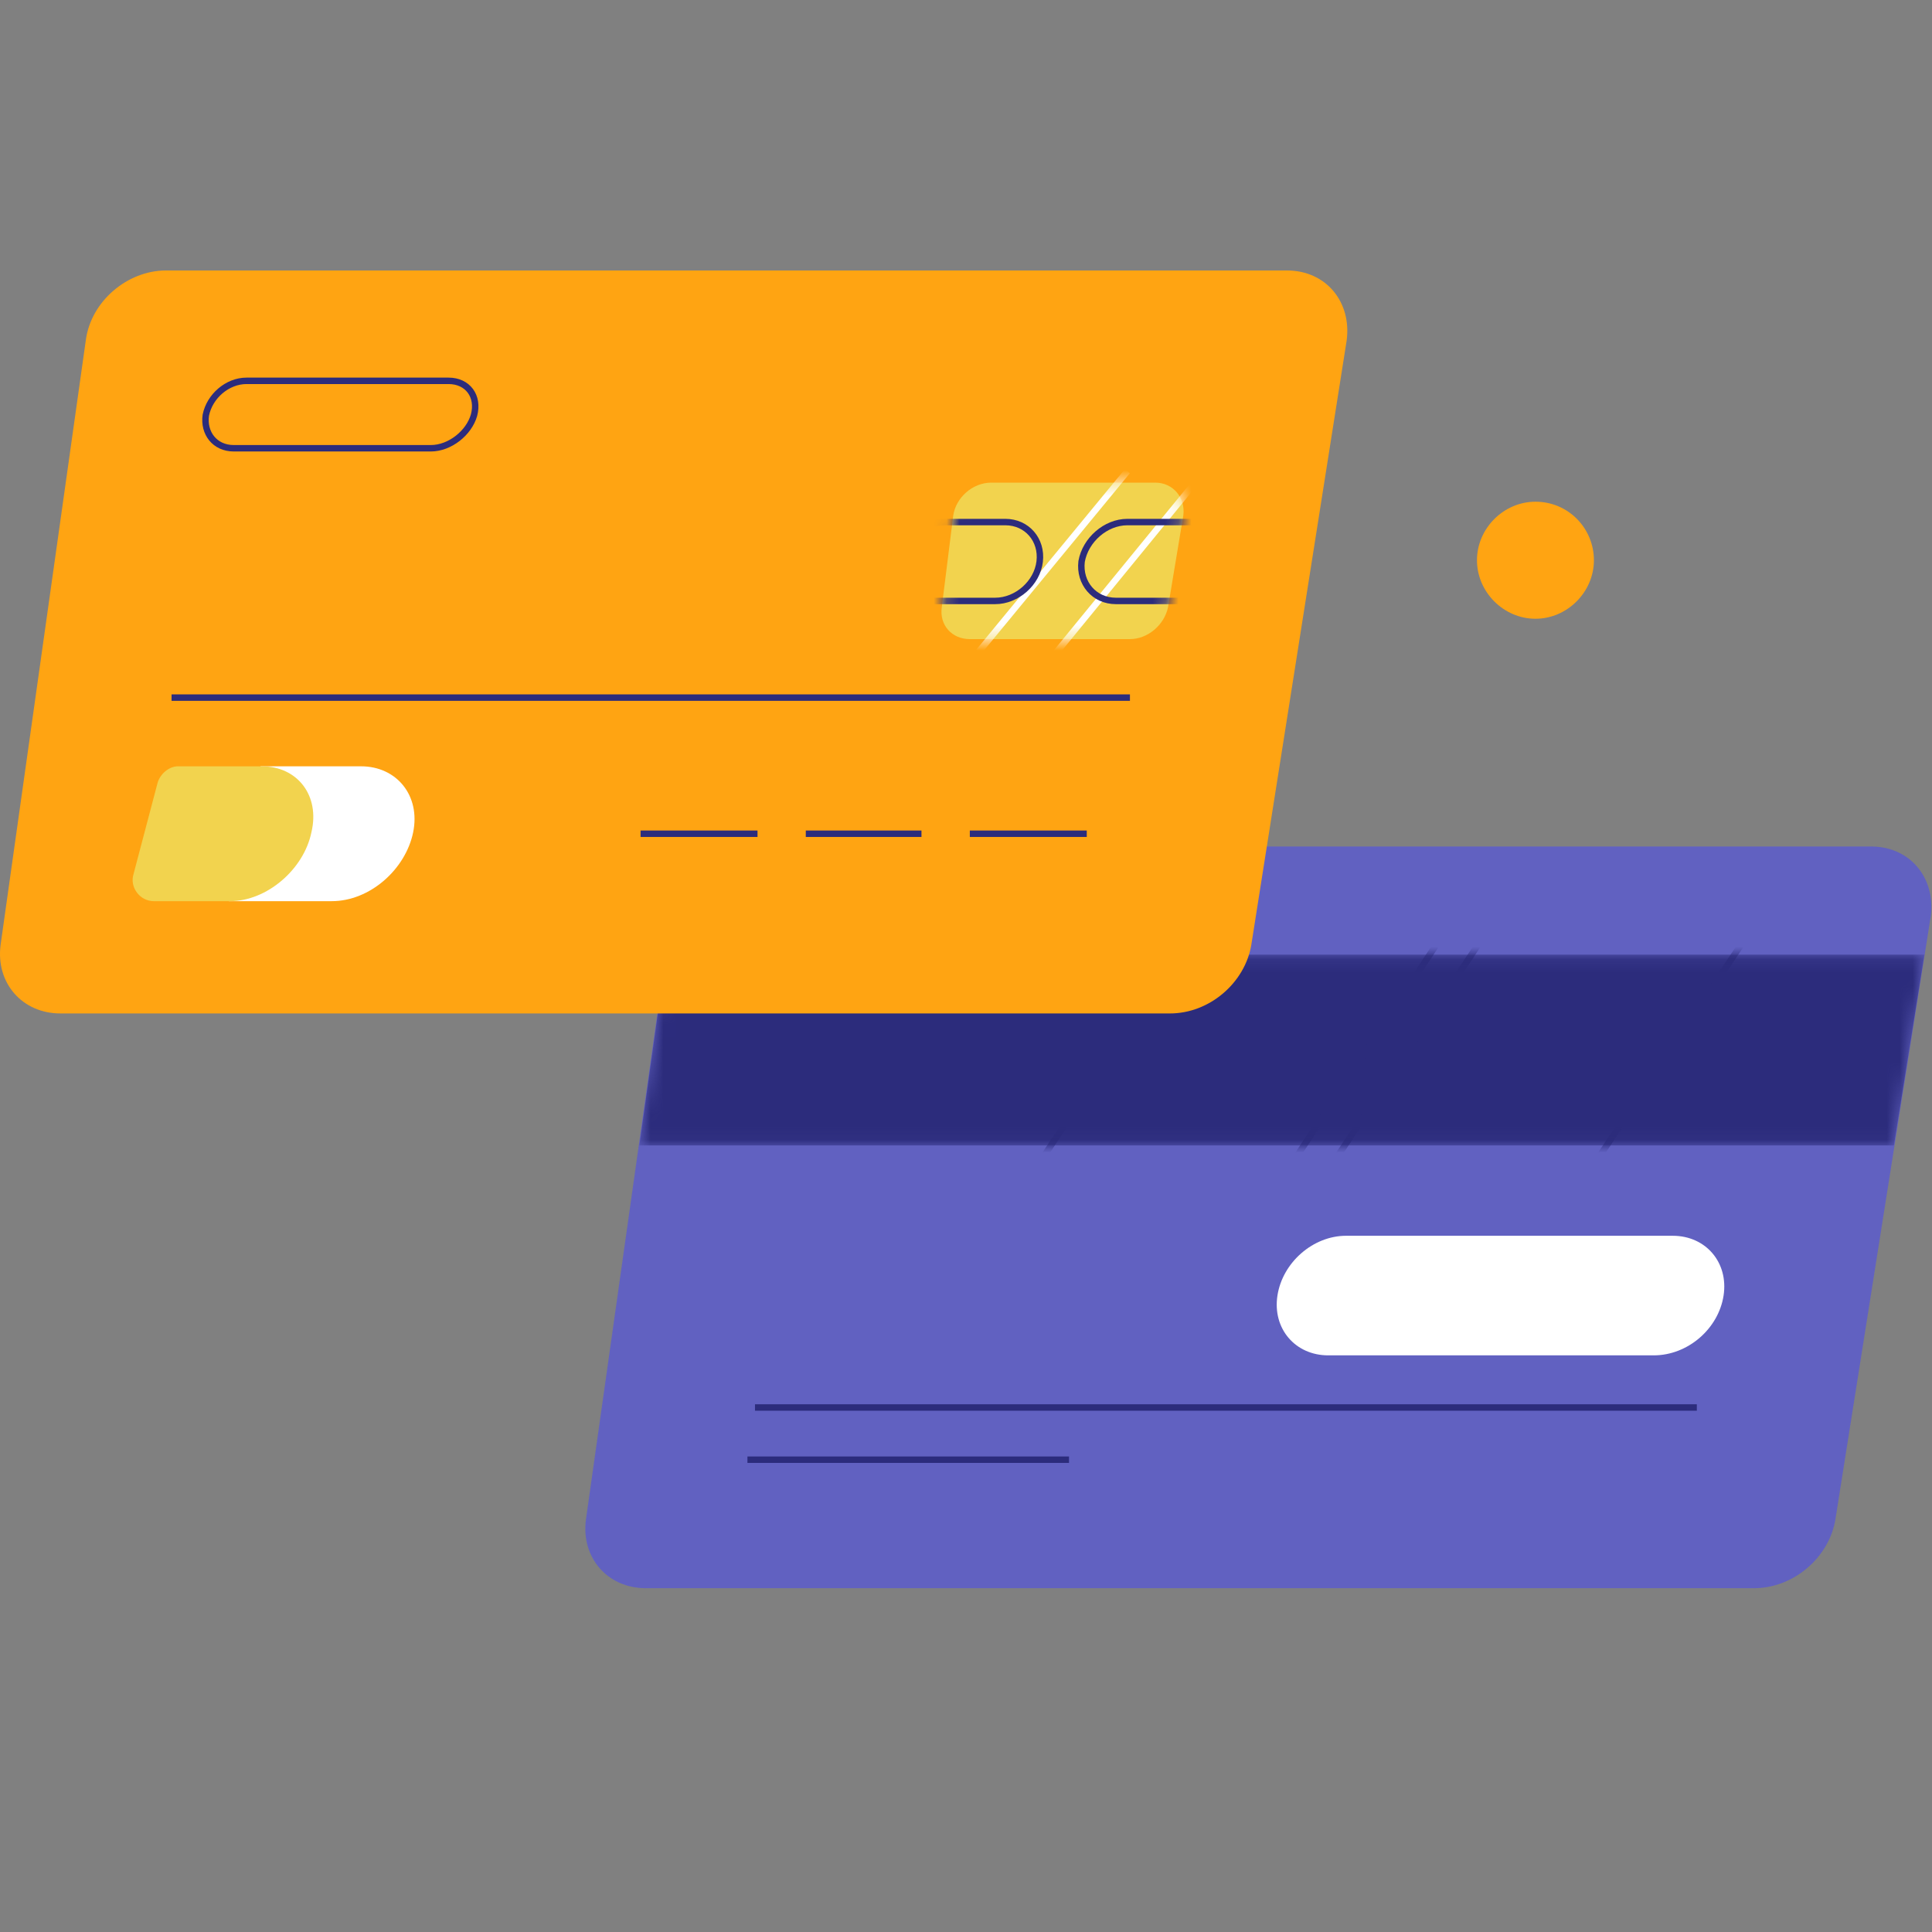 <svg width="150" height="150" viewBox="0 0 150 150" fill="none" xmlns="http://www.w3.org/2000/svg">
<rect x="0" y="0" width="150" height="150" fill="#808080" stroke="none"/>
<path d="M136.184 123.306H50.132C47.171 123.306 45.099 120.935 45.493 117.972L52.105 71.153C52.5 68.19 55.362 65.721 58.322 65.721H145.263C148.322 65.721 150.296 68.19 149.901 71.153L142.5 117.972C142.007 120.935 139.244 123.306 136.184 123.306Z" fill="#6161C1"/>
<mask id="mask0_772_786" style="mask-type:luminance" maskUnits="userSpaceOnUse" x="49" y="74" width="101" height="15">
<path d="M147.042 88.933H49.641L51.713 74.117H149.41L147.042 88.933Z" fill="white"/>
</mask>
<g mask="url(#mask0_772_786)">
<path d="M147.042 88.933H49.641L51.713 74.117H149.41L147.042 88.933Z" fill="#2C2C7C"/>
</g>
<mask id="mask1_772_786" style="mask-type:luminance" maskUnits="userSpaceOnUse" x="49" y="74" width="101" height="15">
<path d="M147.042 88.933H49.641L51.713 74.117H149.41L147.042 88.933Z" fill="white"/>
</mask>
<g mask="url(#mask1_772_786)">
<path d="M92.86 71.846L80.031 91.304" stroke="#2C2C7C" stroke-width="0.5" stroke-miterlimit="10"/>
</g>
<mask id="mask2_772_786" style="mask-type:luminance" maskUnits="userSpaceOnUse" x="49" y="74" width="101" height="15">
<path d="M147.042 88.933H49.641L51.713 74.117H149.41L147.042 88.933Z" fill="white"/>
</mask>
<g mask="url(#mask2_772_786)">
<path d="M112.501 71.846L99.672 91.304" stroke="#2C2C7C" stroke-width="0.5" stroke-miterlimit="10"/>
</g>
<mask id="mask3_772_786" style="mask-type:luminance" maskUnits="userSpaceOnUse" x="49" y="74" width="101" height="15">
<path d="M147.042 88.933H49.641L51.713 74.117H149.41L147.042 88.933Z" fill="white"/>
</mask>
<g mask="url(#mask3_772_786)">
<path d="M115.756 71.846L102.828 91.304" stroke="#2C2C7C" stroke-width="0.5" stroke-miterlimit="10"/>
</g>
<mask id="mask4_772_786" style="mask-type:luminance" maskUnits="userSpaceOnUse" x="49" y="74" width="101" height="15">
<path d="M147.042 88.933H49.641L51.713 74.117H149.41L147.042 88.933Z" fill="white"/>
</mask>
<g mask="url(#mask4_772_786)">
<path d="M136.183 71.846L123.156 91.304" stroke="#2C2C7C" stroke-width="0.5" stroke-miterlimit="10"/>
</g>
<path d="M128.39 105.23H103.127C100.561 105.23 98.785 103.156 99.18 100.588C99.575 98.02 101.943 95.945 104.509 95.945H129.871C132.436 95.945 134.213 98.02 133.818 100.588C133.423 103.156 131.055 105.23 128.39 105.23Z" fill="white"/>
<path d="M58.617 109.279C58.815 109.279 131.742 109.279 131.742 109.279" stroke="#2C2C7C" stroke-width="0.5" stroke-miterlimit="10"/>
<path d="M58.031 113.33C58.13 113.33 82.998 113.33 82.998 113.33" stroke="#2C2C7C" stroke-width="0.5" stroke-miterlimit="10"/>
<path d="M90.838 78.684H4.686C1.726 78.684 -0.347 76.313 0.048 73.35L6.66 26.433C7.055 23.371 9.917 21 12.877 21H99.917C102.976 21 104.95 23.469 104.555 26.433L97.153 73.35C96.66 76.313 93.897 78.684 90.838 78.684Z" fill="#FFA412"/>
<path d="M25.759 69.966H17.766L20.233 59.496H28.029C30.792 59.496 32.667 61.768 32.075 64.632C31.483 67.497 28.72 69.966 25.759 69.966Z" fill="white"/>
<path d="M17.86 69.966H11.938C10.853 69.966 10.063 68.88 10.36 67.892L12.235 60.78C12.432 60.089 13.123 59.496 13.813 59.496H20.327C23.09 59.496 24.866 61.768 24.175 64.632C23.583 67.497 20.721 69.966 17.86 69.966Z" fill="#F2D34E"/>
<path d="M87.724 49.62H75.29C73.908 49.62 72.921 48.533 73.119 47.151L74.007 40.039C74.204 38.656 75.487 37.471 76.968 37.471H89.698C91.079 37.471 92.066 38.656 91.869 40.039L90.685 47.151C90.389 48.533 89.106 49.62 87.724 49.62Z" fill="#F2D34E"/>
<mask id="mask5_772_786" style="mask-type:luminance" maskUnits="userSpaceOnUse" x="73" y="37" width="19" height="13">
<path d="M87.724 49.62H75.29C73.908 49.62 72.921 48.533 73.119 47.151L74.007 40.039C74.204 38.656 75.487 37.471 76.968 37.471H89.698C91.079 37.471 92.066 38.656 91.869 40.039L90.685 47.151C90.389 48.533 89.106 49.62 87.724 49.62Z" fill="white"/>
</mask>
<g mask="url(#mask5_772_786)">
<path d="M87.53 36.582L75.984 50.608" stroke="white" stroke-width="0.5" stroke-miterlimit="10"/>
</g>
<mask id="mask6_772_786" style="mask-type:luminance" maskUnits="userSpaceOnUse" x="73" y="37" width="19" height="13">
<path d="M87.724 49.62H75.29C73.908 49.62 72.921 48.533 73.119 47.151L74.007 40.039C74.204 38.656 75.487 37.471 76.968 37.471H89.698C91.079 37.471 92.066 38.656 91.869 40.039L90.685 47.151C90.389 48.533 89.106 49.62 87.724 49.62Z" fill="white"/>
</mask>
<g mask="url(#mask6_772_786)">
<path d="M93.351 36.779L81.805 50.904" stroke="white" stroke-width="0.5" stroke-miterlimit="10"/>
</g>
<mask id="mask7_772_786" style="mask-type:luminance" maskUnits="userSpaceOnUse" x="73" y="37" width="19" height="13">
<path d="M87.724 49.62H75.29C73.908 49.62 72.921 48.533 73.119 47.151L74.007 40.039C74.204 38.656 75.487 37.471 76.968 37.471H89.698C91.079 37.471 92.066 38.656 91.869 40.039L90.685 47.151C90.389 48.533 89.106 49.62 87.724 49.62Z" fill="white"/>
</mask>
<g mask="url(#mask7_772_786)">
<path d="M77.266 46.657H72.53C70.852 46.657 69.668 45.274 69.865 43.595C70.063 41.916 71.641 40.533 73.319 40.533H78.056C79.734 40.533 80.918 41.916 80.721 43.595C80.523 45.274 78.944 46.657 77.266 46.657Z" stroke="#2C2C7C" stroke-width="0.5" stroke-miterlimit="10"/>
<path d="M91.376 46.657H86.639C84.962 46.657 83.777 45.274 83.975 43.595C84.271 41.916 85.85 40.533 87.527 40.533H92.264C93.942 40.533 95.126 41.916 94.83 43.595C94.632 45.274 93.054 46.657 91.376 46.657Z" stroke="#2C2C7C" stroke-width="0.5" stroke-miterlimit="10"/>
</g>
<path d="M13.32 54.162H87.728" stroke="#2C2C7C" stroke-width="0.5" stroke-miterlimit="10"/>
<path d="M33.447 34.803H18.151C16.671 34.803 15.783 33.618 15.98 32.235C16.276 30.754 17.658 29.568 19.138 29.568H34.829C36.309 29.568 37.197 30.754 36.803 32.235C36.408 33.618 34.928 34.803 33.447 34.803Z" stroke="#2C2C7C" stroke-width="0.5" stroke-miterlimit="10"/>
<path d="M49.734 64.732H58.813" stroke="#2C2C7C" stroke-width="0.5" stroke-miterlimit="10"/>
<path d="M62.562 64.732H71.543" stroke="#2C2C7C" stroke-width="0.5" stroke-miterlimit="10"/>
<path d="M75.297 64.732H84.376" stroke="#2C2C7C" stroke-width="0.5" stroke-miterlimit="10"/>
<path d="M123.751 43.497C123.751 45.966 121.678 48.04 119.211 48.04C116.744 48.04 114.672 45.966 114.672 43.497C114.672 41.027 116.744 38.953 119.211 38.953C121.777 38.953 123.751 41.027 123.751 43.497Z" fill="#FFA412"/>
</svg>
